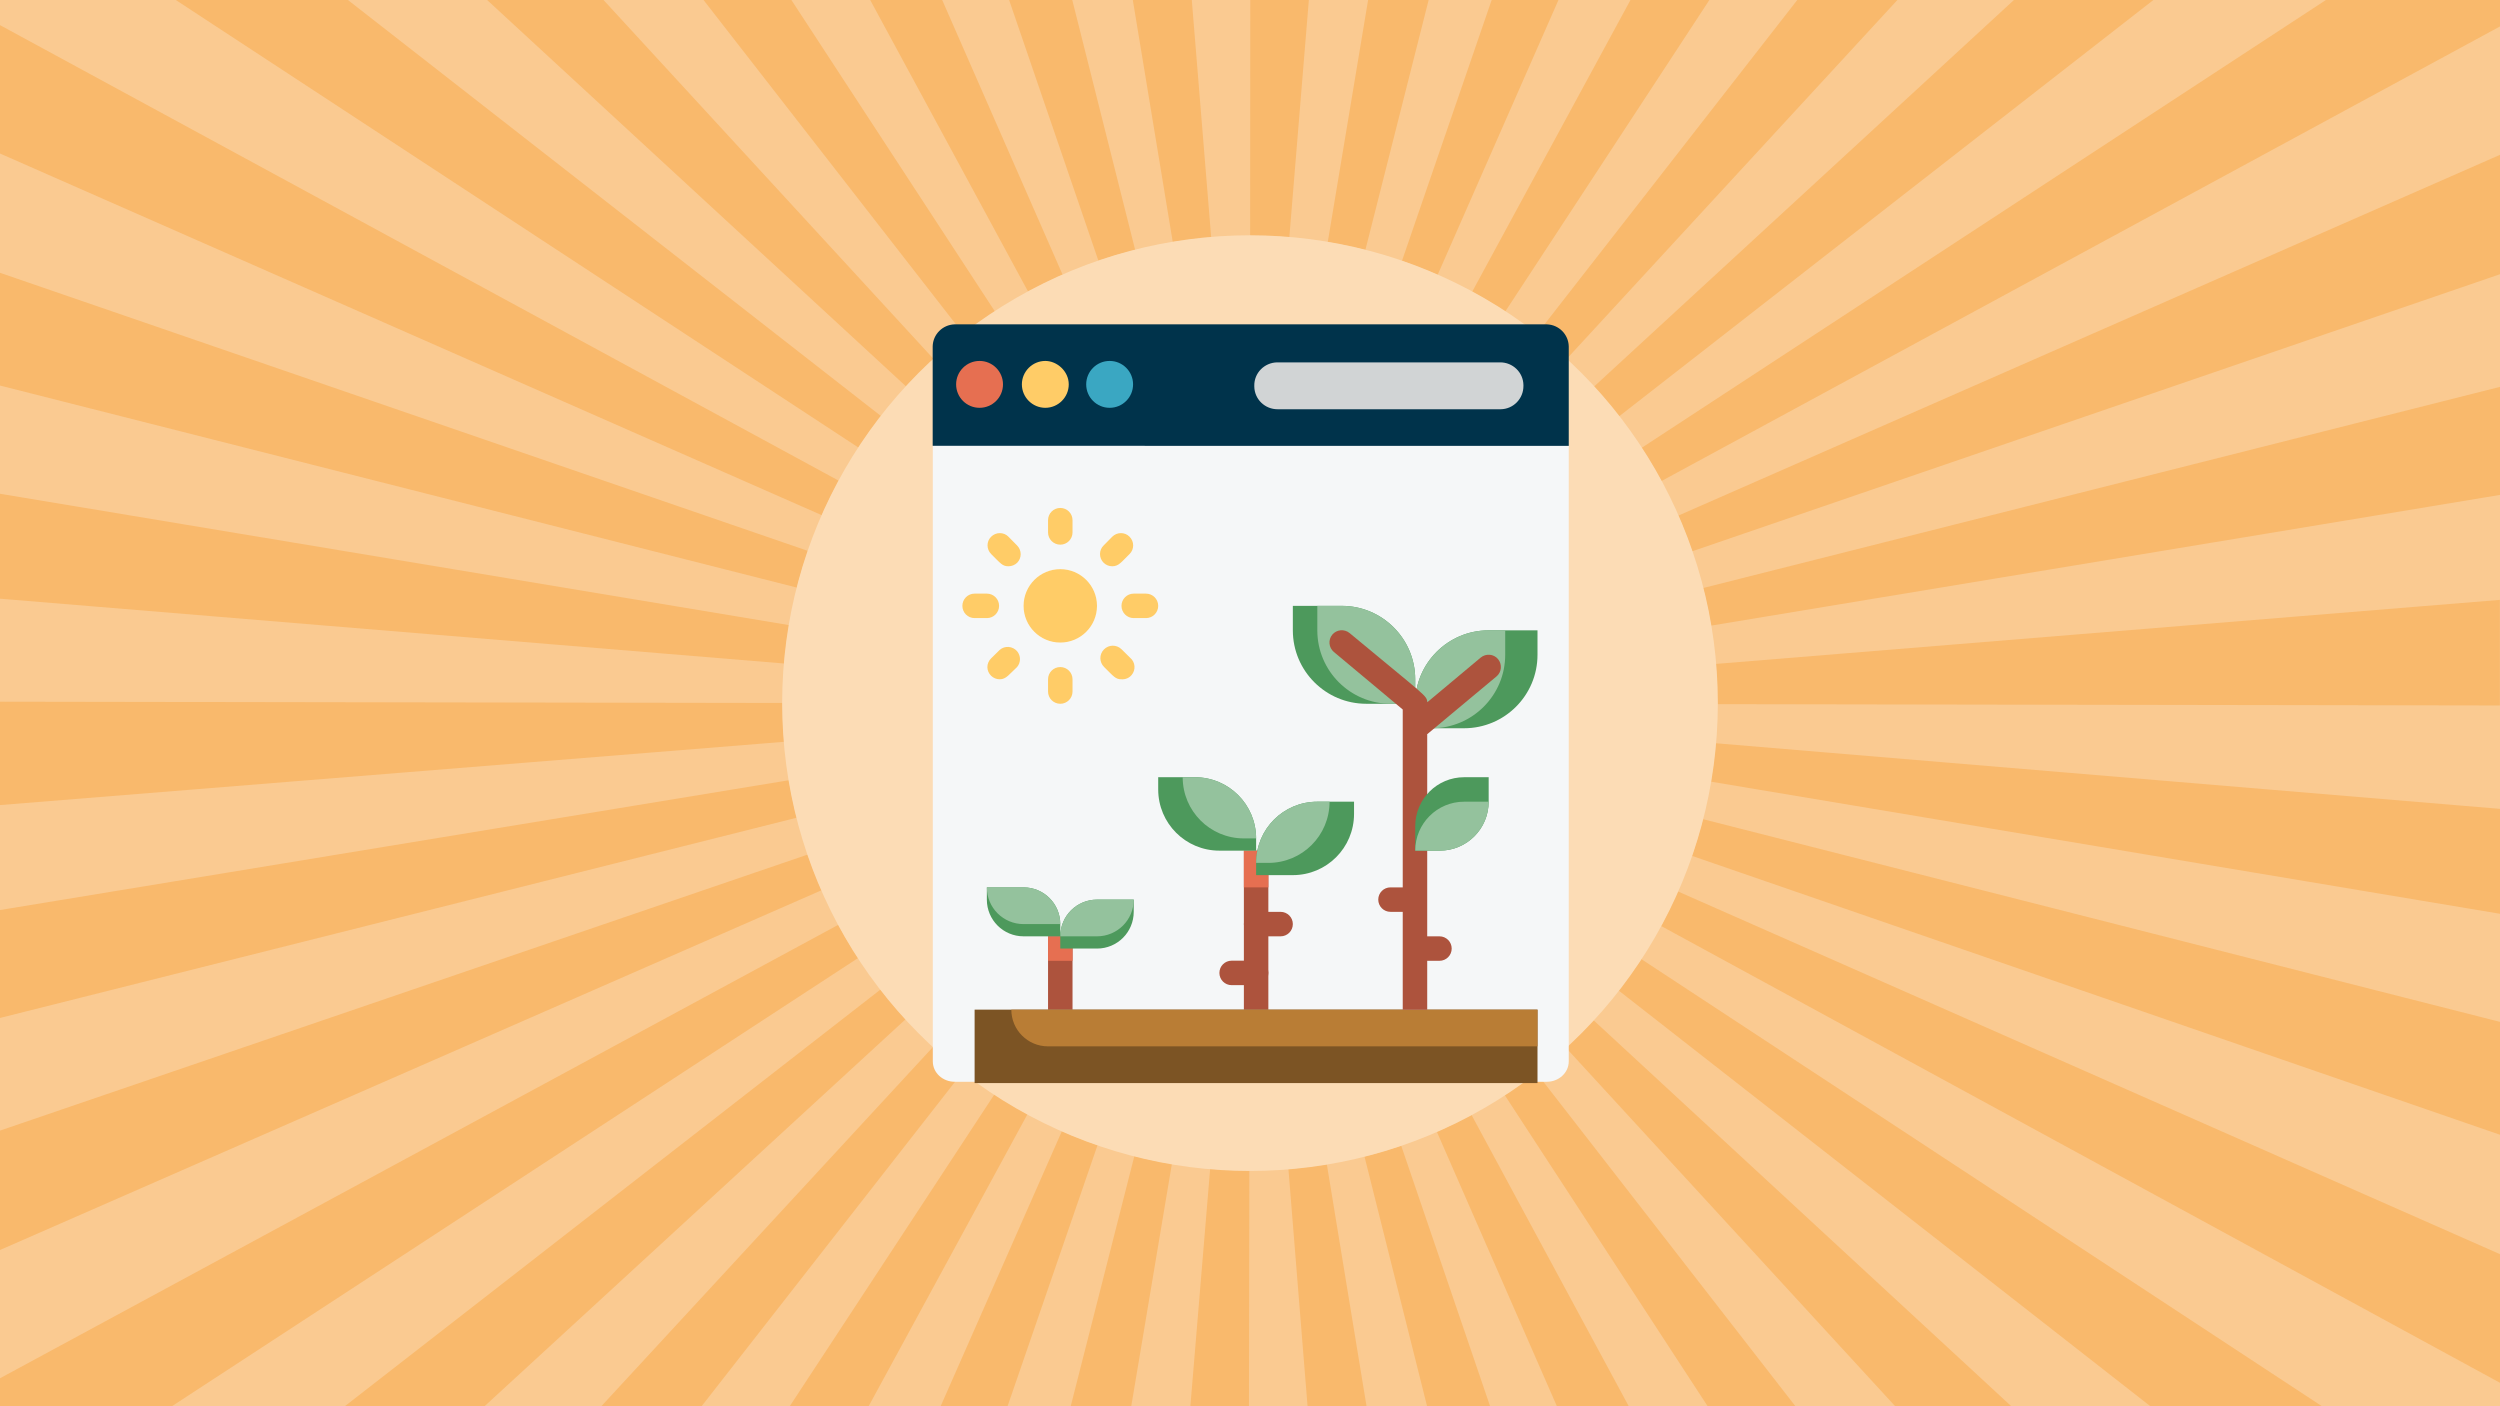 <svg xmlns="http://www.w3.org/2000/svg" xmlns:xlink="http://www.w3.org/1999/xlink" id="Layer_1" x="0" y="0" version="1.1" viewBox="0 0 1920 1080" xml:space="preserve"><style>.st1{fill:#f9b96c}.st5{fill:#e66f51}.st6{fill:#ffcc67}.st9{fill:#ad533d}.st12{fill:#4d995c}.st13{fill:#94c29d}</style><g id="background"><path fill="#faca91" d="M0 0h1920v1080H0z"/></g><g id="starburst"><path d="M739.9 256.5c7.8-6.1 16-11.9 24.2-17.3L607.8 0h-67.5l199.6 256.5zM1005.2 0h-45l-.1 181.1c10 0 20.2.4 30.1 1.2l15-182.3zM900.7 186c9.7-1.6 19.6-2.8 29.5-3.6L915.3 0H870l30.7 186zM843.6 200.3c9.2-3.2 18.7-6 28.2-8.4L823.5 0H775l68.6 200.3zM612.1 451.3c2.4-9.5 5.2-19 8.4-28.2L0 209.5v86.6l612.1 155.2zM696 296.9c6.7-7.3 13.8-14.4 21.1-21.1L463.5 0h-89.4L696 296.9zM644.2 369.2L0 19.3v98.6l631.2 277.8c4-8.9 8.3-17.9 13-26.5zM659.4 343.8c5.4-8.2 11.2-16.4 17.3-24.2L267.2 0H135l524.4 343.8zM789.6 224c8.6-4.7 17.6-9.1 26.5-13L723.6 0h-55.3l121.3 224zM1260.7 344c5.4 8.2 10.5 16.8 15.2 25.5L1920 20.3V0h-133.7l-525.6 344zM1288.9 396c3.9 9 7.5 18.2 10.7 27.4L1920 210.6v-91.7L1288.9 396zM1920 380.1v-83l-612 154.5c2.4 9.5 4.4 19.2 6 28.9l606-100.4zM1019.7 186c9.7 1.6 19.4 3.6 28.9 6l48.6-192h-46.5l-31 186zM659.1 735.7c-5.4-8.2-10.5-16.8-15.2-25.5L0 1058.5v21.5h132l527.1-344.3zM1130.6 224.1c8.6 4.7 17.2 9.8 25.4 15.2L1312.8 0h-60.6l-121.6 224.1zM1076.7 200.4c9.2 3.2 18.4 6.8 27.4 10.7L1196.9 0h-51.3l-68.9 200.4zM1224.1 297c6.7 7.3 13.2 15 19.3 22.8L1653.8 0h-107.1l-322.6 297zM602.4 509.6c.8-9.9 2-19.8 3.7-29.5L0 379.2v80.6l602.4 49.8zM1180.3 256.6c7.8 6.1 15.5 12.6 22.7 19.3L1457.2 0h-76.9l-200 256.6zM1076.1 879.8c-9.2 3.2-18.7 6-28.2 8.3L1096 1080h48.4l-68.3-200.2zM1223.7 783.4c-6.7 7.3-13.8 14.4-21.2 21.1l253 275.5h89.2l-321-296.6zM1260.4 736.5c-5.4 8.2-11.3 16.4-17.3 24.2l408.4 319.3h131.8l-522.9-343.5zM1130.1 856.2c-8.6 4.7-17.6 9-26.6 13l92.2 210.8h55.2l-120.8-223.8zM1179.8 823.7c-7.8 6.1-16 11.9-24.2 17.3l155.9 239h67.4l-199.1-256.3zM602.3 569.7c-.8-9.8-1.2-19.8-1.2-29.7v-.1L0 538.9v79.4l602.3-48.6zM1920 963.2l-631.4-278.6c-4 9-8.3 17.8-13 26.5L1920 1062v-98.8zM1317.6 570.8c-.8 9.9-2.1 19.8-3.7 29.5L1920 701.8v-80.6l-602.4-50.4zM1307.8 629.1c-2.4 9.5-5.2 18.9-8.4 28.2L1920 871.5v-86.7l-612.2-155.7zM1317.6 509.9c.8 9.9 1.2 20 1.2 30.1v.8l601.1 1v-81.1l-602.3 49.2zM631 683.7c-3.9-9-7.5-18.2-10.7-27.4L0 868.3V960l631-276.3zM695.6 782.7c-6.7-7.3-13.2-15-19.3-22.8L264.8 1080h107.3l323.5-297.3zM611.9 628c-2.4-9.5-4.4-19.2-6-28.8L0 698.9v82.9L611.9 628zM739.5 823.1c-7.8-6.1-15.4-12.6-22.7-19.3l-255 276.2h77l200.7-256.9zM1019 894.1c-9.7 1.6-19.6 2.8-29.5 3.6l14.7 182.3h45.3L1019 894.1zM900 893.9c-9.7-1.6-19.4-3.7-28.8-6.1L822.3 1080h46.5L900 893.9zM959.5 898.9c-10 0-20.2-.4-30.1-1.3L914.2 1080h45l.3-181.1zM789.1 855.7c-8.6-4.7-17.2-9.8-25.4-15.2L606.5 1080h60.6l122-224.3zM842.9 879.5c-9.2-3.2-18.4-6.8-27.4-10.7L722.4 1080h51.4l69.1-200.5z" class="st1"/></g><g id="Layer_57"><circle cx="960" cy="540" r="359.3" fill="#fcdcb5"/><path fill="#f5f7f8" d="M1180.1 323.3l24.7 19.1v472.7c0 9-7.9 15.7-16.8 15.7H733.2c-9 0-16.8-6.7-16.8-15.7V342.4l24.7-19.1h439z"/><path fill="#00334b" d="M1204.8 266v76.4H716.3V266c.2-9.2 7.6-16.6 16.8-16.9H1188c9.2.3 16.6 7.7 16.8 16.9z"/><circle cx="752.3" cy="295.2" r="18" class="st5"/><path d="M820.8 295.2c0 9.9-8.1 18-18 18s-18-8.1-18-18 8.1-18 18-18c9 0 18 7.9 18 18z" class="st6"/><circle cx="852.2" cy="295.2" r="18" fill="#3aa7c2"/><path fill="#d1d4d5" d="M1152 314.3H981.3c-9.8.1-17.9-7.7-18-17.5v-.5c-.2-9.8 7.7-17.8 17.5-18H1152c9.8-.1 17.9 7.7 18 17.5v.5c.1 9.8-7.7 17.9-17.5 18h-.5z"/></g><g><path d="M955.3 653.3h18.8v122.2h-18.8z" class="st9"/><path d="M955.3 653.3h18.8v28.2h-18.8z" class="st5"/><path d="M804.9 719.1h18.8v56.4h-18.8z" class="st9"/><path d="M804.9 719.1h18.8v18.8h-18.8z" class="st5"/><path fill="#7c5424" d="M748.5 775.4h432.3v56.4H748.5z"/><path fill="#b97d35" d="M1180.8 775.4v28.2H804.9c-15.6 0-28.2-12.6-28.2-28.2h404.1z"/><path d="M870.7 690.9v9.4c0 15.6-12.6 28.2-28.2 28.2h-28.2v-9.4c0-15.6 12.6-28.2 28.2-28.2h28.2z" class="st12"/><path d="M870.7 690.9c0 15.6-12.6 28.2-28.2 28.2h-28.2c0-15.6 12.6-28.2 28.2-28.2h28.2z" class="st13"/><path d="M814.3 709.7v9.4h-28.2c-15.6 0-28.2-12.6-28.2-28.2v-9.4h28.2c15.6 0 28.2 12.6 28.2 28.2z" class="st12"/><path d="M814.3 709.7h-28.2c-15.6 0-28.2-12.6-28.2-28.2h28.2c15.6 0 28.2 12.6 28.2 28.2z" class="st13"/><path d="M1039.9 615.7v9.4c0 26-21 47-47 47h-28.2v-9.4c0-26 21-47 47-47h28.2z" class="st12"/><path d="M1021.1 615.7c0 26-21 47-47 47h-9.4c0-26 21-47 47-47h9.4z" class="st13"/><path d="M964.7 643.9v9.4h-28.2c-26 0-47-21-47-47v-9.4h28.2c26 0 47 21 47 47z" class="st12"/><path d="M964.7 643.9h-9.4c-26 0-47-21-47-47h9.4c26 0 47 21 47 47z" class="st13"/><path d="M983.5 719.1h-18.8c-5.2 0-9.4-4.2-9.4-9.4s4.2-9.4 9.4-9.4h18.8c5.2 0 9.4 4.2 9.4 9.4s-4.2 9.4-9.4 9.4zm-18.8 37.5h-18.8c-5.2 0-9.4-4.2-9.4-9.4s4.2-9.4 9.4-9.4h18.8c5.2 0 9.4 4.2 9.4 9.4s-4.2 9.4-9.4 9.4z" class="st9"/><path d="M1180.8 484.1v18.8c0 31.1-25.2 56.4-56.4 56.4h-37.6v-18.8c0-31.1 25.2-56.4 56.4-56.4h37.6z" class="st12"/><path d="M1156 484.1v18.8c0 31.1-25.2 56.4-56.4 56.4h-12.8v-18.8c0-31.1 25.2-56.4 56.4-56.4h12.8z" class="st13"/><path d="M1086.9 521.7v18.8h-37.6c-31.1 0-56.4-25.2-56.4-56.4v-18.8h37.6c31.1 0 56.4 25.3 56.4 56.4z" class="st12"/><path d="M1086.9 521.7v18.8h-18.8c-31.1 0-56.4-25.2-56.4-56.4v-18.8h18.8c31.1 0 56.4 25.3 56.4 56.4z" class="st13"/><path d="M1096.3 563.7l53-44.2c4-3.3 4.5-9.3 1.2-13.3s-9.3-4.5-13.3-1.2l-41 34.3c-.7-5.4 0-3.5-59.7-53.1-4-3.3-9.9-2.8-13.3 1.2-3.3 4-2.8 9.9 1.2 13.3l52.9 44.2v136.6h-9.4c-5.2 0-9.4 4.2-9.4 9.4s4.2 9.4 9.4 9.4h9.4v75.2h18.8v-37.6h9.4c5.2 0 9.4-4.2 9.4-9.4s-4.2-9.4-9.4-9.4h-9.4V563.7z" class="st9"/><circle cx="814.3" cy="465.3" r="28.2" fill="#fff"/><circle cx="814.3" cy="465.3" r="28.2" class="st6"/><path d="M804.9 531.1v-9.4c0-5.2 4.2-9.4 9.4-9.4s9.4 4.2 9.4 9.4v9.4c0 5.2-4.2 9.4-9.4 9.4s-9.4-4.2-9.4-9.4zm0-122.2v-9.4c0-5.2 4.2-9.4 9.4-9.4s9.4 4.2 9.4 9.4v9.4c0 5.2-4.2 9.4-9.4 9.4s-9.4-4.2-9.4-9.4zm-47 65.8h-9.4c-5.2 0-9.4-4.2-9.4-9.4s4.2-9.4 9.4-9.4h9.4c5.2 0 9.4 4.2 9.4 9.4s-4.2 9.4-9.4 9.4zm122.2 0h-9.4c-5.2 0-9.4-4.2-9.4-9.4s4.2-9.4 9.4-9.4h9.4c5.2 0 9.4 4.2 9.4 9.4s-4.2 9.4-9.4 9.4zm-112.3 47c-5.2 0-9.4-4.2-9.5-9.3 0-2.5 1-4.9 2.8-6.7l6.7-6.6c3.9-3.4 9.9-2.9 13.3 1 3 3.5 3 8.7 0 12.2-6 5.5-8.3 9.4-13.3 9.4zm86.4-86.8c-5.2 0-9.4-4.2-9.4-9.4 0-2.5 1-4.9 2.8-6.6l6.6-6.7c3.7-3.7 9.7-3.7 13.3 0 3.7 3.7 3.7 9.7 0 13.3-6.2 6-8.2 9.4-13.3 9.4zm-79.7 0c-4.7 0-6-2.2-13.3-9.4-3.7-3.7-3.7-9.7 0-13.3 3.7-3.7 9.7-3.7 13.3 0l6.6 6.7c3.7 3.7 3.7 9.6.1 13.3-1.8 1.7-4.2 2.7-6.7 2.7zm86.8 86.8c-4.6 0-6-2.2-13.3-9.4-3.8-3.7-3.9-9.7-.2-13.5 3.7-3.8 9.7-3.9 13.5-.2l6.7 6.6c4 3.4 4.4 9.3 1.1 13.2-1.9 2.3-4.8 3.5-7.8 3.3z" class="st6"/><path d="M1143.3 596.9v18.8c0 20.8-16.8 37.6-37.6 37.6h-18.8v-18.8c0-20.8 16.8-37.6 37.6-37.6h18.8z" class="st12"/><path d="M1143.3 615.7c0 20.8-16.8 37.6-37.6 37.6h-18.8c0-20.8 16.8-37.6 37.6-37.6h18.8z" class="st13"/></g></svg>